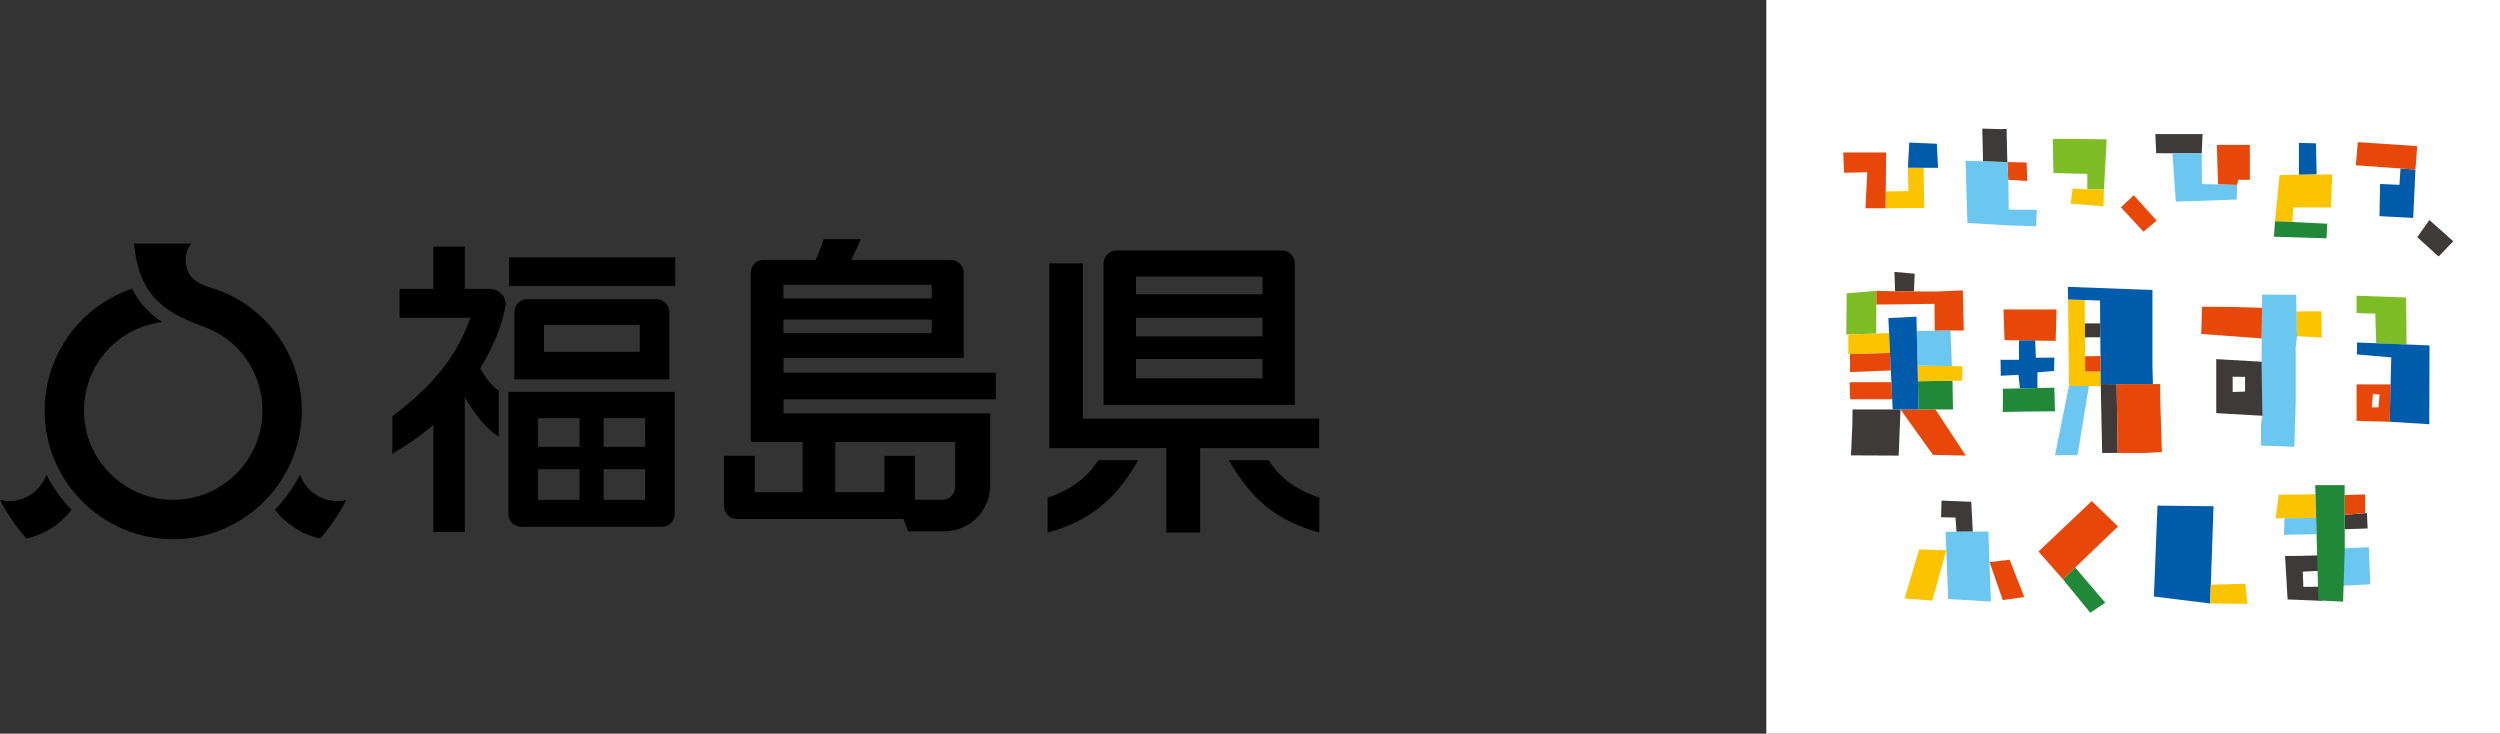 <?xml version="1.0" encoding="UTF-8"?><svg id="b" xmlns="http://www.w3.org/2000/svg" viewBox="0 0 460 135"><rect x="0" y="0" width="460" height="135" fill="#333333" stroke="none"/><defs><style>.d{fill:#005baa;}.d,.e,.f,.g,.h,.i,.j,.k,.l{stroke-width:0px;}.e{fill:#3e3a39;}.f{fill:#228839;}.g{fill:#e74709;}.h{fill:#000;}.i{fill:#fac500;}.j{fill:#6bc6f0;}.k{fill:#fff;}.l{fill:#7fbd26;}</style></defs><g id="c"><rect class="h" x="93.66" y="47.35" width="30.59" height="5.29"/><path class="h" d="M90.01,53.15h-4.49v-7.77h-5.77v7.77h-6.23v5.33h13.03c-2.49,6.99-6.58,12.23-14.36,18.13v6.87c2.32-1.34,4.97-3.08,7.56-5.3v19.7h5.77v-24.78c1.91,3.28,4.29,6.11,6.24,7.25v-8.46c-1.37-.97-2.47-2.43-3.4-4.09,3.73-6.27,4.27-9.89,4.61-11.17.39-1.61-.72-3.47-2.96-3.47Z"/><path class="h" d="M120.79,55.05h-23.8c-1.25,0-2.34,1.05-2.34,2.38v12.38h28.5v-12.38c0-1.32-1.06-2.38-2.36-2.38ZM117.72,64.74h-17.62v-4.94h17.62v4.94Z"/><path class="h" d="M93.54,94.56c0,1.32,1.06,2.37,2.37,2.37h25.88c1.27,0,2.35-1.05,2.35-2.37v-22.46h-30.6v22.46ZM111.07,76.94h7.63v5.27h-7.63v-5.27ZM111.07,86.33h7.63v5.64h-7.63v-5.64ZM99.01,76.94h7.63v5.27h-7.63v-5.27ZM99.01,86.33h7.63v5.64h-7.63v-5.64Z"/><path class="h" d="M144.15,65.86h33.16v-15.66c0-1.33-1.05-2.37-2.36-2.37h-18.32l1.77-3.83h-6.83c-.4,1.15-.9,2.56-1.5,3.83h-9.58c-1.29,0-2.35,1.04-2.35,2.37v31.11h9.54v9.24h-8.81v-6.68h-5.66v9.24c0,1.29,1.05,2.38,2.38,2.38h30.65c.34.84.66,1.68.85,2.27h6.65c4.67,0,8.47-3.8,8.47-8.5v-13.19h-38.04v-2.59h39.06v-4.91h-39.06v-2.7ZM144.15,52.4h27.28v2.52h-27.28v-2.52ZM144.15,58.79h27.28v2.52h-27.28v-2.52ZM153.7,81.31h22.05v8.26c0,1.32-1.06,2.38-2.37,2.38h-5.01v-8.07h-5.63v6.68h-9.05v-9.24Z"/><polygon class="h" points="242.72 77.03 199.25 77.03 199.25 48.46 193.08 48.46 193.08 82.45 214.61 82.45 214.61 97.98 220.83 97.98 220.83 82.45 242.72 82.45 242.72 77.03"/><path class="h" d="M238.25,48.46c0-1.31-1.08-2.37-2.37-2.37h-30.45c-1.28,0-2.37,1.06-2.37,2.37v26.07h35.19v-26.07ZM232.3,69.63h-23.28v-3.59h23.28v3.59ZM232.3,61.88h-23.28v-3.4h23.28v3.4ZM232.3,54.14h-23.28v-3.25h23.28v3.25Z"/><path class="h" d="M192.76,91.55v6.44c7.39-2.04,12.35-5.72,16.66-13.31h-7.34c-2.05,3.34-5.46,5.65-9.32,6.87Z"/><path class="h" d="M233.43,84.68h-7.31c4.31,7.59,9.22,11.26,16.63,13.31v-6.44c-3.86-1.21-7.29-3.53-9.32-6.87Z"/><path class="h" d="M51.32,62.05c-2.7-3.88-6.43-6.83-10.82-8.54l-1.23-.42c-1.48-.45-3.07-.94-4.21-2.32-.97-1.16-1.44-4.33.19-5.95h-10.59c.95,10.63,6.9,13.06,13.2,15.44,6.31,2.37,10.43,8.49,10.43,15.29,0,9.06-7.37,16.42-16.42,16.42s-16.42-7.37-16.42-16.42c0-8.34,6.16-15.28,14.39-16.29-2.15-1.42-4.12-3.33-5.54-6.14-3.79,1.28-7.22,3.51-9.95,6.52-3.96,4.36-6.14,10.01-6.14,15.91,0,13.05,10.62,23.66,23.66,23.66s23.66-10.61,23.66-23.66c0-4.85-1.46-9.52-4.22-13.49Z"/><path class="h" d="M1.72,92.19c-.6,0-1.17-.07-1.72-.21,1.33,2.57,2.96,4.95,4.84,7.11,3.36-.74,6.29-2.65,8.32-5.29-1.85-1.9-3.42-4.07-4.62-6.46-.99,2.82-3.67,4.85-6.82,4.85Z"/><path class="h" d="M62.02,92.19c-3.15,0-5.83-2.03-6.82-4.85-1.2,2.39-2.78,4.56-4.62,6.46,2.04,2.63,4.96,4.55,8.32,5.29,1.88-2.16,3.51-4.54,4.84-7.11-.55.14-1.13.21-1.73.21Z"/><rect class="k" x="325" width="135" height="135"/><polygon class="l" points="377.71 25.57 377.83 31.85 384.06 31.99 384.06 34.85 387.13 34.85 387.63 25.64 382.33 25.57 377.71 25.57"/><polygon class="i" points="387.13 34.85 387.04 37.94 381.02 37.49 381.35 34.68 384.06 34.85 387.13 34.85"/><polygon class="g" points="392.61 35.92 390.25 38.14 394.39 42.63 396.82 40.59 392.61 35.92"/><polygon class="d" points="423 26.29 423 32.16 426.26 32.09 426.14 26.37 423 26.29"/><polygon class="i" points="429.13 32.09 428.88 38.17 421.96 38.17 421.8 40.85 418.61 40.7 419.43 32.21 429.13 32.09"/><polygon class="f" points="428.21 41.16 428.09 43.85 418.4 43.56 418.61 40.7 428.21 41.16"/><polygon class="e" points="447.01 40.49 444.77 43.64 448.71 47.2 451.4 44.39 447.01 40.49"/><polygon class="e" points="357.24 92.11 357.16 95.17 359.81 95.23 359.99 97.84 363 97.82 362.71 92.33 357.24 92.11"/><polygon class="j" points="357.99 97.85 358.46 110.22 366.33 110.69 365.86 97.8 357.99 97.85"/><polygon class="i" points="353.13 101.08 350.45 110.11 355.53 110.52 358.13 101.25 353.13 101.08"/><polygon class="g" points="366.08 103.43 368.51 110.41 372.46 109.86 369.78 102.99 366.08 103.43"/><polygon class="g" points="384.88 92.2 375.08 101.48 379.58 106.59 389.71 96.87 384.88 92.2"/><polygon class="f" points="381.84 104.43 379.58 106.59 384.61 112.75 387.37 110.9 381.84 104.43"/><polygon class="d" points="396.98 93.03 396.32 109.76 406.67 111.04 407.29 93.15 396.98 93.03"/><polygon class="i" points="406.79 107.59 406.67 111.04 413.52 111.11 413.13 107.4 406.79 107.59"/><polygon class="i" points="419.29 91.03 418.72 95.38 426.16 95.29 426.04 90.94 419.29 91.03"/><polygon class="j" points="420.34 95.36 420.24 98.4 426.25 98.3 426.16 95.29 420.34 95.36"/><polygon class="e" points="426.8 102.18 422.85 102.29 420.45 102.29 420.92 110.3 427.32 110.55 427.41 107.95 423.82 107.98 423.71 105.19 426.91 105.02 426.8 102.18"/><polygon class="j" points="435.86 100.69 436.13 107.51 430.58 107.79 431.22 100.88 435.86 100.69"/><polygon class="e" points="435.52 94.4 435.64 97.24 431.43 97.38 431.42 94.73 435.52 94.4"/><polygon class="g" points="435.19 90.97 435.19 94.42 431.42 94.73 431.42 91.09 435.19 90.97"/><polygon class="f" points="426 89.26 426.58 110.47 431.13 110.71 431.44 100.75 431.41 89.26 426 89.26"/><polygon class="e" points="396.58 24.67 396.74 28.19 405.11 28.23 405.28 24.67 396.58 24.67"/><polygon class="g" points="407.89 26.66 408.12 33.94 411.61 34.03 411.85 33.08 413.97 33.08 413.97 26.66 407.89 26.66"/><polygon class="j" points="405.15 33.86 411.61 34.03 411.57 36.72 400.35 37.09 399.73 28.19 405.11 28.23 405.15 33.86"/><polygon class="d" points="441.69 31 441.5 34.01 437.94 33.85 437.82 39.77 444.03 40.1 444.44 31.2 441.69 31"/><polygon class="g" points="433.84 26.15 433.47 30.41 444.44 31.2 444.77 26.89 433.84 26.15"/><polygon class="e" points="369.21 23.71 368.04 23.76 364.74 23.66 364.88 29.7 369.35 29.82 369.21 23.71"/><polygon class="g" points="372.9 29.9 373.01 33.3 370.83 33.15 369.52 33.12 369.35 29.82 372.9 29.9"/><polygon class="j" points="369.35 29.82 368.52 29.82 361.67 29.59 362 41.03 369.8 41.48 374.63 41.62 374.8 38.6 369.61 38.58 369.54 33.56 369.35 29.82"/><polygon class="d" points="351.3 26.23 351.06 30.88 356.6 30.88 356.38 26.45 351.3 26.23"/><polygon class="i" points="351.06 30.88 351.14 35.17 346.97 35.21 346.94 38.32 354.06 38.26 353.95 30.91 351.06 30.88"/><polygon class="g" points="339.15 28.05 339.32 31.8 343.57 31.69 343.24 38.32 346.94 38.32 347.05 28.05 339.15 28.05"/><polygon class="g" points="368.64 56.94 368.84 62.59 378.24 62.72 378.41 56.94 368.64 56.94"/><polygon class="d" points="371.49 62.63 371.49 66.2 368.1 66.2 368.14 69.14 371.41 68.97 371.66 71.46 374.89 71.4 374.89 68.51 377.95 68.25 378 65.8 374.6 65.82 374.47 62.63 371.49 62.63"/><polygon class="f" points="368.55 71.53 368.51 75.8 373.32 75.72 378.12 75.68 378 71.33 368.55 71.53"/><polygon class="i" points="380.52 55.1 380.69 71 386.53 71.06 386.51 68.35 384.83 68.35 383.67 68.35 383.59 55.2 380.52 55.1"/><polygon class="d" points="380.48 52.78 380.52 55.1 386.4 55.3 386.53 70.67 396.14 70.71 396.05 67.4 396.05 53.36 380.48 52.78"/><polygon class="e" points="386.53 70.67 386.8 83.34 389.66 83.34 389.46 70.68 386.53 70.67"/><polygon class="g" points="389.46 70.68 389.66 83.34 394.6 83.34 397.79 83.18 397.5 74.15 397.45 70.67 392.11 70.67 389.46 70.68"/><polygon class="j" points="384.36 71.03 380.69 71 378.12 83.76 382.26 83.76 384.36 71.03"/><polygon class="g" points="383.67 65.56 383.67 68.35 386.51 68.35 386.49 65.51 383.67 65.56"/><polygon class="e" points="383.61 59.51 383.63 62.07 386.46 62.05 386.47 59.51 383.61 59.51"/><polygon class="e" points="348.57 50.03 348.7 53.6 352.17 53.61 352.3 50.36 348.57 50.03"/><polygon class="l" points="345.26 53.51 345.22 61.38 339.71 61.55 339.79 53.97 345.26 53.51"/><polygon class="g" points="361.16 53.43 361.34 60.8 355.99 60.86 355.95 55.91 345.25 56.04 345.26 53.51 348.08 53.59 356.28 53.64 361.16 53.43"/><polygon class="i" points="340.1 61.55 340.08 65.16 347.76 64.94 347.58 61.27 345.22 61.38 340.1 61.55"/><polygon class="g" points="340.4 65.16 340.4 68.46 347.91 68.16 347.76 64.94 340.4 65.16"/><polygon class="g" points="340.33 70.33 340.42 73.47 348.16 73.47 348.01 70.33 340.33 70.33"/><polygon class="e" points="349.69 75.34 349.36 83.83 340.58 83.79 340.83 78.24 340.87 75.34 349.69 75.34"/><polygon class="g" points="349.69 75.34 355.67 83.7 361.71 83.83 356.12 75.34 349.69 75.34"/><polygon class="f" points="352.89 70.15 353.01 75.34 359.35 75.34 359.26 70.06 352.89 70.15"/><polygon class="i" points="361.08 67.39 361.04 70.04 352.89 70.15 352.83 67.26 361.08 67.39"/><polygon class="j" points="358.89 60.8 359.15 67.36 352.83 67.26 352.69 60.92 358.89 60.8"/><polygon class="d" points="347.46 58.52 348.25 75.34 353.01 75.34 352.63 58.27 347.46 58.52"/><polygon class="g" points="405.18 56.44 405.02 61.45 416.16 62.27 416.22 56.64 410.98 56.48 405.18 56.44"/><polygon class="i" points="422.55 57.31 422.65 61.86 427.22 62.11 427.13 57.27 422.55 57.31"/><path class="e" d="M416.53,66.58l-8.74-.5v9.94l8.86.5-.12-9.94ZM413.09,72.05l-2.28.08v-2.82l2.28.04v2.69Z"/><polygon class="j" points="416.24 54.2 416.12 66.79 416.28 76.65 416.03 77.81 416.03 81.99 422.16 82.2 422.41 74 422.41 63.89 422.65 61.86 422.49 54.24 416.24 54.2"/><polygon class="l" points="433.61 54.41 433.61 57.6 437.05 57.72 437.22 63.16 442.81 63.39 442.73 54.74 433.61 54.41"/><path class="g" d="M433.61,70.73v6.71l6.09.17.17-6.88h-6.26ZM437.63,74.95h-1.2l.17-2.44,1.24.08-.21,2.36Z"/><polygon class="d" points="433.7 63.02 433.66 65.22 439.99 65.76 439.7 77.6 446.99 78.06 447.03 63.56 433.7 63.02"/></g></svg>